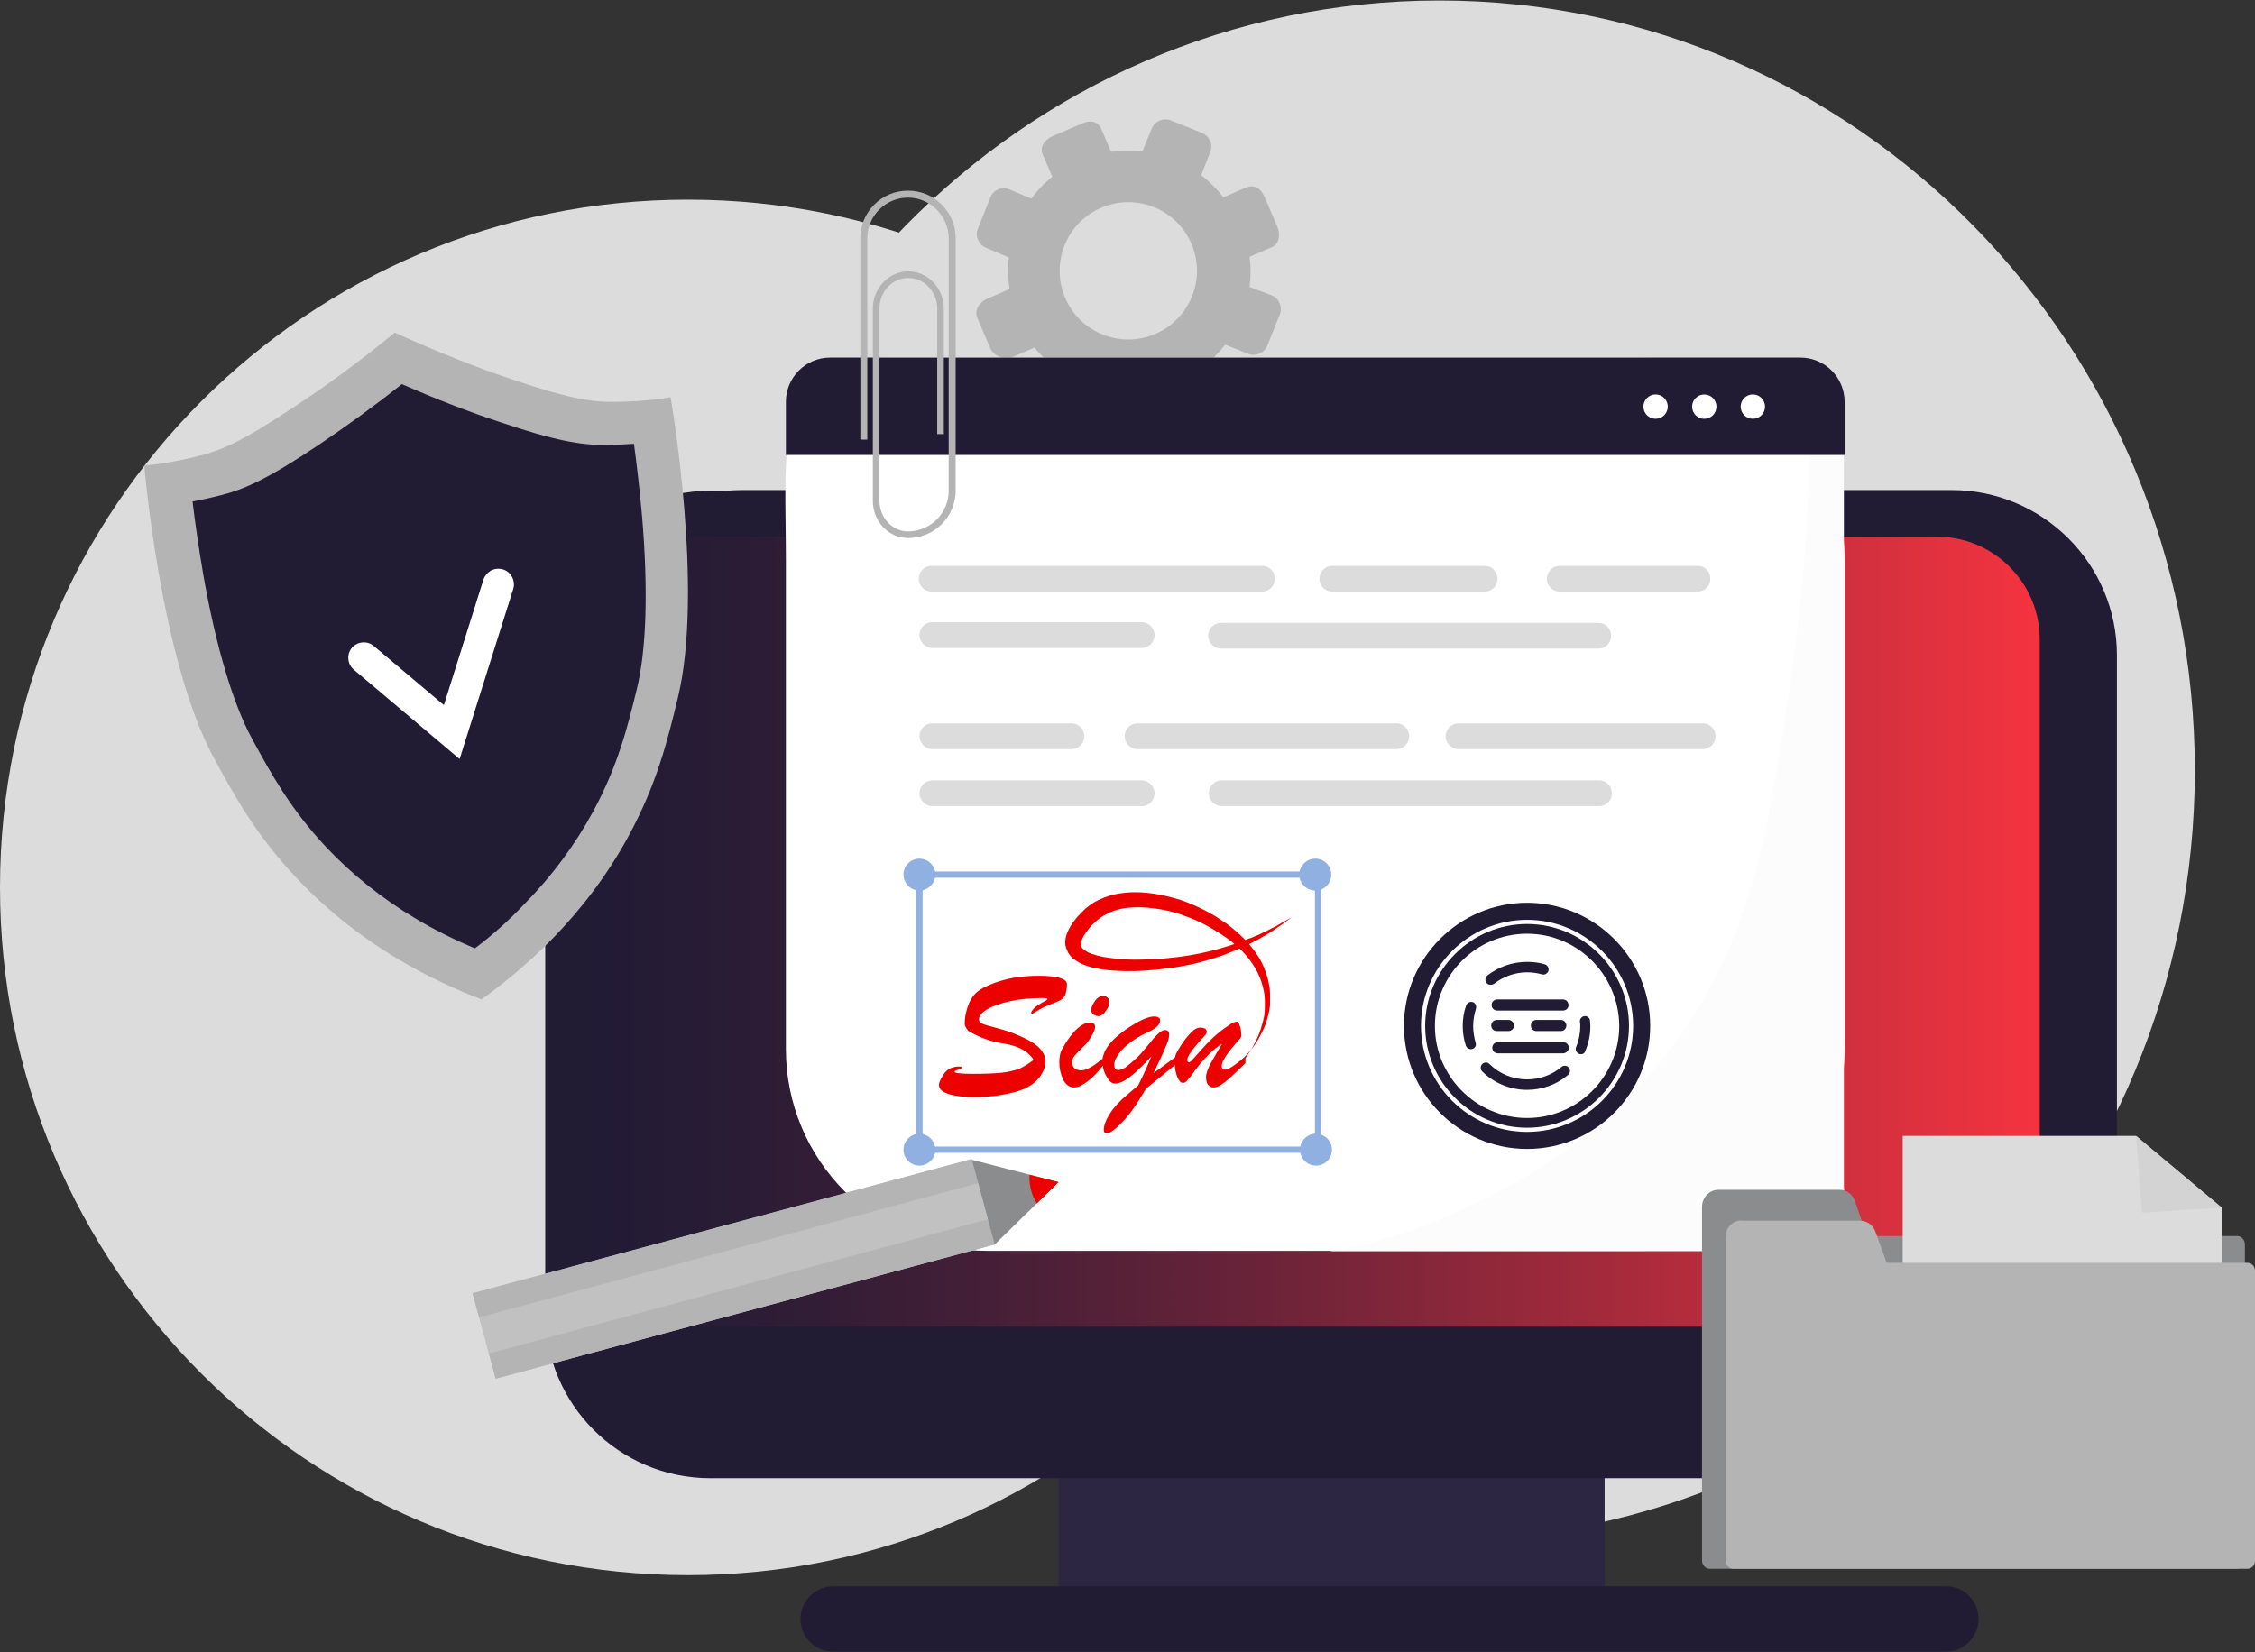<?xml version="1.0" encoding="UTF-8"?> <svg xmlns="http://www.w3.org/2000/svg" width="307" height="225" viewBox="0 0 307 225" fill="none"><rect x="0" y="0" width="307" height="225" fill="#333333" stroke="none"/><g clip-path="url(#clip0_71_6558)"><path d="M195.964 209.732C252.763 209.732 298.807 162.798 298.807 104.901C298.807 47.004 252.763 0.069 195.964 0.069C139.166 0.069 93.121 47.004 93.121 104.901C93.121 162.798 139.166 209.732 195.964 209.732Z" fill="#DCDCDC"></path><path d="M93.657 214.506C145.383 214.506 187.315 172.574 187.315 120.848C187.315 69.123 145.383 27.191 93.657 27.191C41.932 27.191 0 69.123 0 120.848C0 172.574 41.932 214.506 93.657 214.506Z" fill="#DCDCDC"></path><path d="M169.638 25.543L166.561 26.869C165.708 25.78 164.619 24.691 163.53 23.838L164.761 20.713C165.188 19.719 164.667 18.535 163.672 18.109L159.411 16.405C158.417 15.979 157.233 16.499 156.807 17.494L155.528 20.619C154.155 20.429 152.593 20.524 151.267 20.666L149.941 17.588C149.515 16.594 148.568 16.31 147.526 16.736L143.312 18.535C142.318 18.962 141.513 19.956 141.939 20.997L143.265 24.075C142.176 24.927 141.229 25.922 140.424 27.058L137.393 25.78C136.399 25.354 135.215 25.875 134.837 26.869L133.132 31.13C132.706 32.125 133.227 33.308 134.221 33.734L137.346 35.06C137.157 36.434 137.251 37.996 137.441 39.369L134.363 40.695C133.369 41.121 132.611 42.257 133.037 43.252L134.837 47.466C135.263 48.46 136.778 49.076 137.772 48.65L140.85 47.324C141.702 48.413 142.697 49.312 143.833 50.165L142.555 53.195C142.128 54.19 142.649 55.373 143.644 55.752L147.905 57.457C148.899 57.883 150.083 57.362 150.509 56.368L151.646 53.337C153.019 53.527 154.392 53.527 155.765 53.337L157.091 56.415C157.517 57.409 159.032 58.072 160.027 57.646L164.241 55.847C165.235 55.421 165.519 54.047 165.093 53.053L163.767 49.975C164.856 49.123 165.945 48.034 166.797 46.945L169.923 48.176C170.917 48.602 172.101 48.081 172.527 47.087L174.231 42.826C174.658 41.831 174.137 40.648 173.142 40.221L170.112 39.085C170.301 37.712 170.301 36.339 170.112 34.966L173.19 33.64C174.184 33.214 174.326 31.888 173.9 30.894L172.101 26.68C171.532 25.543 170.633 25.117 169.638 25.543ZM157.28 45.477C152.545 47.513 147.005 45.288 145.017 40.553C142.981 35.818 145.206 30.278 149.941 28.289C154.676 26.253 160.216 28.479 162.205 33.214C164.241 37.949 162.015 43.441 157.28 45.477Z" fill="#B4B4B5"></path><path d="M213.91 193.965H166.514H144.117V217.876H166.514H213.91H218.456V193.965H213.91Z" fill="#2C2642"></path><path d="M265.712 66.737H100.936C100.225 66.737 99.562 66.784 98.9 66.832H96.722C84.316 66.832 74.231 76.87 74.231 89.323V178.813C74.231 191.219 84.269 201.304 96.722 201.304H261.498C262.208 201.304 262.871 201.257 263.534 201.209H265.712C278.117 201.209 288.203 191.171 288.203 178.718V89.228C288.203 76.822 278.117 66.737 265.712 66.737Z" fill="#221B34"></path><path d="M80.623 166.644V87.097C80.623 79.379 86.873 73.082 94.638 73.082H263.676C271.394 73.082 277.692 79.332 277.692 87.097V166.644C277.692 174.362 271.442 180.66 263.676 180.66H94.638C86.921 180.66 80.623 174.362 80.623 166.644Z" fill="url(#paint0_linear_71_6558)"></path><path d="M264.954 216.03H113.435C110.973 216.03 108.984 218.018 108.984 220.481C108.984 222.943 110.973 224.931 113.435 224.931H264.906C267.368 224.931 269.357 222.943 269.357 220.481C269.357 218.018 267.416 216.03 264.954 216.03Z" fill="#221B34"></path><path d="M223.663 170.338H134.456C119.305 170.338 106.994 158.027 106.994 142.875V76.16C106.994 61.008 105.1 48.697 120.252 48.697H223.663C238.815 48.697 251.126 61.008 251.126 76.16V142.923C251.126 158.075 238.815 170.338 223.663 170.338Z" fill="white"></path><path d="M246.154 49.313C246.817 66.738 245.444 81.085 243.976 91.217C240.946 112.004 238.91 126.351 229.109 140.461C218.36 155.991 204.392 162.289 197.526 165.414C192.223 167.829 187.204 169.249 181.049 170.386H243.313C247.622 170.575 251.694 168.823 251.031 161.579V57.505C251.126 53.764 249.043 50.544 246.154 49.313Z" fill="#FCFCFC"></path><path d="M251.126 54.711C251.126 51.396 248.427 48.697 245.113 48.697H113.008C109.693 48.697 106.994 51.396 106.994 54.711V61.955H251.126V54.711Z" fill="#221B34"></path><path d="M232.024 57.036C232.94 57.036 233.682 56.294 233.682 55.378C233.682 54.463 232.94 53.721 232.024 53.721C231.109 53.721 230.367 54.463 230.367 55.378C230.367 56.294 231.109 57.036 232.024 57.036Z" fill="white"></path><path d="M225.396 57.031C226.311 57.031 227.053 56.289 227.053 55.373C227.053 54.458 226.311 53.716 225.396 53.716C224.48 53.716 223.738 54.458 223.738 55.373C223.738 56.289 224.48 57.031 225.396 57.031Z" fill="white"></path><path d="M238.636 57.031C239.551 57.031 240.293 56.289 240.293 55.373C240.293 54.458 239.551 53.716 238.636 53.716C237.72 53.716 236.979 54.458 236.979 55.373C236.979 56.289 237.72 57.031 238.636 57.031Z" fill="white"></path><path d="M128.209 27.863C126.978 26.632 125.368 25.969 123.616 25.969C121.864 25.969 120.254 26.632 119.023 27.863C117.792 29.094 117.129 30.704 117.129 32.456V59.871H118.076V32.456C118.076 29.378 120.585 26.916 123.616 26.916C126.646 26.916 129.156 29.426 129.156 32.456V66.832C129.156 69.91 126.646 72.372 123.616 72.372C121.485 72.372 119.733 70.478 119.733 68.205V42.021C119.733 39.701 121.485 37.854 123.663 37.854C125.841 37.854 127.593 39.748 127.593 42.021V59.114H128.493V42.021C128.493 39.227 126.315 36.954 123.663 36.954C121.012 36.954 118.833 39.227 118.833 42.021V68.205C118.833 70.999 120.964 73.271 123.616 73.271C125.32 73.271 126.978 72.609 128.209 71.377C129.44 70.146 130.103 68.536 130.103 66.784V32.409C130.103 30.704 129.44 29.094 128.209 27.863Z" fill="#B4B4B5"></path><path d="M140.709 144.343C140.52 143.964 140.188 143.633 139.762 143.301C139.336 142.97 138.863 142.733 138.342 142.544C137.821 142.354 137.253 142.212 136.684 142.117C134.98 141.881 133.417 141.312 131.949 140.46C131.807 140.413 131.713 140.271 131.571 140.034C131.429 139.797 131.334 139.608 131.334 139.419C131.334 138.661 131.476 137.951 131.713 137.193C131.949 136.435 132.281 135.867 132.66 135.441C133.275 134.731 134.412 134.163 136.022 133.642C137.631 133.121 139.431 132.884 141.467 132.884C142.65 132.884 143.597 132.979 144.26 133.168C144.923 133.358 145.255 133.642 145.255 134.021C145.255 134.636 145.16 135.11 145.018 135.489C144.829 135.82 144.639 136.057 144.45 136.151C144.26 136.246 143.929 136.435 143.408 136.625C142.887 136.814 142.414 137.004 142.035 137.193C141.656 137.382 141.325 137.572 141.041 137.761C140.756 137.951 140.614 138.045 140.52 138.045C140.425 138.045 140.378 137.998 140.378 137.951C140.378 137.809 140.52 137.572 140.804 137.288C141.088 137.004 141.467 136.767 141.893 136.53C142.366 136.293 142.603 136.151 142.603 136.057C142.603 135.962 142.366 135.915 141.846 135.915C140.283 135.915 138.863 136.057 137.537 136.341C136.211 136.625 135.169 137.004 134.412 137.43C133.654 137.903 133.275 138.329 133.275 138.803C133.275 139.087 133.417 139.324 133.749 139.419C134.08 139.561 134.743 139.75 135.832 140.034C136.921 140.318 137.868 140.65 138.72 141.028C139.952 141.549 140.851 142.07 141.419 142.638C141.988 143.206 142.319 143.822 142.319 144.532C142.319 145.006 142.224 145.479 141.988 145.953C141.751 146.426 141.419 146.852 140.993 147.279C140.567 147.657 140.046 147.989 139.478 148.273C139.005 148.462 138.342 148.699 137.631 148.841C136.874 149.03 136.069 149.173 135.217 149.267C134.364 149.362 133.512 149.409 132.707 149.409C131.239 149.409 130.055 149.267 129.156 148.983C128.256 148.699 127.83 148.273 127.83 147.752C127.83 147.515 127.972 147.089 128.304 146.568C128.588 146.047 128.966 145.669 129.393 145.479C129.771 145.337 130.103 145.243 130.434 145.243C130.766 145.243 130.955 145.242 130.955 145.385C130.955 145.416 130.939 145.448 130.908 145.479C130.876 145.511 130.845 145.527 130.813 145.527C130.766 145.527 130.766 145.574 130.718 145.574C130.529 145.621 130.434 145.716 130.292 145.716C130.198 145.763 130.103 145.811 130.056 145.811C130.008 145.858 129.961 145.905 129.961 145.953C129.961 146.142 130.813 146.237 132.565 146.237C134.08 146.237 135.311 146.189 136.258 146.095C137.205 146 138.058 145.811 138.815 145.527C139.431 145.243 140.094 144.816 140.709 144.343Z" fill="#EC0000"></path><path d="M150.321 144.011V144.911C149.516 145.953 148.758 146.758 148.048 147.278C147.338 147.799 146.77 148.083 146.249 148.083C145.586 148.083 145.065 147.704 144.734 146.994C144.402 146.284 144.213 145.479 144.213 144.627C144.213 144.295 144.26 144.011 144.308 143.68C144.355 143.396 144.45 143.159 144.544 142.97C144.639 142.78 144.828 142.496 145.065 142.07C146.249 140.223 147.338 139.276 148.332 139.276C148.853 139.276 149.09 139.466 149.09 139.844C149.09 140.129 148.948 140.507 148.616 141.076C148.285 141.644 148.001 142.07 147.717 142.307C147.007 143.017 146.533 143.49 146.296 143.774C146.06 144.059 145.965 144.343 145.965 144.721C145.965 145.006 146.06 145.29 146.296 145.479C146.533 145.668 146.817 145.763 147.196 145.763C147.575 145.763 148.001 145.621 148.474 145.337C148.948 145.1 149.563 144.627 150.321 144.011ZM149.469 138.377C149.279 138.377 149.043 138.282 148.853 138.14C148.664 137.998 148.569 137.761 148.569 137.524C148.569 137.146 148.758 136.767 149.09 136.293C149.421 135.82 149.8 135.63 150.179 135.63C150.416 135.63 150.652 135.725 150.794 135.867C150.984 136.009 151.031 136.246 151.031 136.53C151.031 136.909 150.842 137.288 150.51 137.714C150.226 138.187 149.847 138.377 149.469 138.377Z" fill="#EC0000"></path><path d="M160.169 144.864L156.003 148.273C154.819 150.309 153.777 151.824 152.783 152.819C151.836 153.813 151.126 154.334 150.652 154.334C150.415 154.334 150.273 154.192 150.273 153.86C150.273 153.245 150.557 152.487 151.173 151.54C151.41 151.161 151.694 150.83 152.025 150.451C152.357 150.12 152.641 149.788 152.925 149.551C153.209 149.315 153.588 148.983 154.014 148.604C154.487 148.226 154.772 147.942 154.961 147.8C155.813 146.095 156.381 144.769 156.76 143.87C155.955 144.722 155.292 145.385 154.724 145.906C154.156 146.426 153.588 146.853 153.114 147.137C152.641 147.421 152.167 147.563 151.789 147.563C151.362 147.563 150.984 147.231 150.605 146.521C150.226 145.858 150.084 145.148 150.084 144.438C150.084 144.106 150.179 143.775 150.321 143.396C150.463 143.017 150.7 142.638 151.031 142.212C151.362 141.786 151.789 141.36 152.309 140.934C152.83 140.508 153.398 140.082 154.109 139.655C155.387 138.85 156.429 138.424 157.139 138.424C157.66 138.424 157.944 138.614 157.944 138.993C157.944 139.513 157.376 140.082 156.192 140.602C155.482 140.934 154.772 141.313 154.061 141.833C153.351 142.354 152.783 142.875 152.357 143.443C151.931 144.012 151.694 144.532 151.694 145.006C151.694 145.243 151.741 145.432 151.836 145.527C151.931 145.669 152.073 145.716 152.262 145.716C152.546 145.716 152.878 145.574 153.256 145.337C153.635 145.053 154.203 144.58 154.914 143.917C155.245 143.585 155.671 143.112 156.239 142.402C156.808 141.691 157.234 141.171 157.613 140.839C157.991 140.46 158.323 140.271 158.607 140.271C158.796 140.271 158.891 140.318 159.033 140.413C159.128 140.508 159.175 140.65 159.175 140.886C159.175 141.265 159.033 141.833 158.702 142.544C158.418 143.254 157.849 144.485 157.044 146.142L160.075 143.917V144.864H160.169Z" fill="#EC0000"></path><path d="M168.551 141.739C167.083 143.396 166.326 144.532 166.326 145.148C166.326 145.526 166.468 145.669 166.752 145.669C166.989 145.669 167.32 145.526 167.699 145.29C168.078 145.053 168.693 144.579 169.546 143.917V144.769C168.362 145.953 167.462 146.805 166.799 147.326C166.184 147.847 165.663 148.083 165.237 148.083C164.574 148.083 164.195 147.61 164.195 146.71C164.195 146.426 164.242 146.189 164.337 145.905C164.432 145.669 164.526 145.384 164.669 145.1C164.811 144.816 165.047 144.437 165.331 143.917C165.616 143.396 165.994 142.78 166.373 142.165C165.9 142.401 165.284 142.875 164.574 143.585C164.1 144.059 163.722 144.485 163.39 144.864C163.059 145.29 162.727 145.716 162.348 146.237C161.97 146.758 161.686 147.089 161.543 147.231C161.354 147.42 161.212 147.468 161.023 147.468C160.739 147.468 160.502 147.184 160.265 146.615C160.028 146.047 159.934 145.384 159.934 144.674C159.934 144.201 159.981 143.869 160.076 143.585C160.17 143.348 160.407 142.97 160.691 142.496C161.259 141.596 161.78 140.981 162.206 140.555C162.633 140.129 163.011 139.939 163.39 139.939C163.674 139.939 163.864 139.987 164.053 140.081C164.195 140.176 164.29 140.318 164.29 140.507C164.29 140.602 164.242 140.697 164.195 140.792C164.148 140.886 164.1 140.981 164.006 141.028C163.958 141.123 163.816 141.265 163.627 141.454C162.301 142.922 161.638 143.869 161.638 144.295C161.638 144.532 161.733 144.674 161.875 144.674C161.97 144.674 162.159 144.532 162.443 144.201C162.727 143.869 163.106 143.443 163.58 142.922C164.053 142.401 164.574 141.833 165.189 141.265C165.805 140.697 166.515 140.129 167.32 139.608C167.746 139.276 168.125 139.134 168.409 139.134C168.551 139.134 168.693 139.324 168.788 139.702C168.93 140.081 168.977 140.46 168.977 140.839C169.072 141.076 168.93 141.36 168.551 141.739Z" fill="#EC0000"></path><path d="M169.118 144.674C169.118 144.674 169.166 144.627 169.261 144.485C169.355 144.39 169.497 144.201 169.639 143.964C169.971 143.491 170.444 142.828 170.918 141.881C171.155 141.407 171.391 140.887 171.581 140.318C171.77 139.703 171.959 139.087 172.102 138.377C172.149 138.046 172.196 137.667 172.196 137.288V136.199V136.152C172.196 135.962 172.149 135.725 172.149 135.536C172.102 135.347 172.101 135.157 172.054 134.92C171.959 134.542 171.865 134.116 171.723 133.689C171.202 132.079 170.113 130.47 168.692 129.096C168.598 129.002 168.503 128.907 168.408 128.86C168.314 128.765 168.219 128.67 168.124 128.623C167.935 128.434 167.745 128.292 167.556 128.149C167.13 127.818 166.751 127.534 166.278 127.25C165.851 126.966 165.378 126.682 164.904 126.398C164.431 126.113 163.957 125.877 163.484 125.64C163.01 125.403 162.49 125.166 161.969 124.977C161.448 124.788 160.927 124.598 160.406 124.409C159.317 124.077 158.228 123.841 157.092 123.699C155.955 123.557 154.819 123.509 153.73 123.604C152.641 123.699 151.552 123.983 150.605 124.504C150.131 124.74 149.705 125.024 149.279 125.403C149.09 125.593 148.9 125.782 148.663 125.971C148.474 126.161 148.285 126.398 148.143 126.587C147.811 127.013 147.527 127.439 147.338 127.865C147.243 128.055 147.196 128.292 147.196 128.434V128.812C147.196 128.765 147.196 128.86 147.196 128.812L147.243 128.907V128.954C147.243 129.002 147.29 129.002 147.29 129.049C147.338 129.096 147.385 129.191 147.48 129.239C147.622 129.381 147.811 129.475 148.001 129.617C148.427 129.854 148.9 129.996 149.421 130.138C150.463 130.422 151.599 130.517 152.688 130.612C153.777 130.706 154.866 130.706 155.955 130.659C157.044 130.659 158.086 130.564 159.08 130.47C161.116 130.28 163.01 129.949 164.762 129.523C166.514 129.096 168.077 128.576 169.45 128.055C169.781 127.913 170.113 127.771 170.444 127.676C170.776 127.534 171.06 127.392 171.344 127.297C171.912 127.013 172.433 126.776 172.906 126.54C173.143 126.398 173.38 126.303 173.569 126.208C173.759 126.113 173.995 125.971 174.138 125.877C174.327 125.782 174.469 125.687 174.658 125.593C174.8 125.498 174.942 125.451 175.085 125.356C175.558 125.072 175.842 124.93 175.842 124.93C175.842 124.93 175.605 125.119 175.132 125.451C175.037 125.545 174.895 125.64 174.753 125.735C174.611 125.829 174.469 125.924 174.28 126.066C174.09 126.161 173.948 126.303 173.711 126.445C173.522 126.587 173.285 126.729 173.096 126.871C172.67 127.155 172.149 127.439 171.581 127.771C171.297 127.913 171.012 128.102 170.681 128.244C170.397 128.434 170.065 128.576 169.734 128.718C169.545 128.812 169.403 128.86 169.213 128.954C169.024 129.049 168.882 129.096 168.692 129.191C168.314 129.381 167.935 129.523 167.556 129.665C166.798 129.996 165.946 130.28 165.046 130.564C164.147 130.848 163.247 131.085 162.253 131.322C162.016 131.369 161.779 131.417 161.495 131.464C161.258 131.511 161.022 131.559 160.738 131.606C160.217 131.701 159.696 131.795 159.175 131.843C157.092 132.127 154.866 132.316 152.499 132.222C151.315 132.174 150.131 132.079 148.9 131.795C148.285 131.653 147.669 131.464 147.006 131.132C146.675 130.943 146.391 130.754 146.059 130.517C145.917 130.375 145.775 130.233 145.633 130.043C145.586 129.949 145.491 129.854 145.444 129.759C145.396 129.665 145.302 129.523 145.302 129.428L145.254 129.333C145.254 129.333 145.207 129.239 145.207 129.286V129.239L145.16 129.144C145.112 129.049 145.112 128.907 145.065 128.812C145.065 128.718 145.018 128.576 145.018 128.481V128.149C145.065 127.723 145.16 127.345 145.302 127.013C145.586 126.303 145.965 125.735 146.391 125.214C146.58 124.93 146.817 124.693 147.054 124.456L147.764 123.746C148.285 123.32 148.853 122.894 149.468 122.61C150.7 121.994 151.978 121.663 153.304 121.568C154.582 121.426 155.861 121.521 157.139 121.71C158.37 121.899 159.554 122.183 160.738 122.562C161.306 122.752 161.874 122.988 162.442 123.225C163.01 123.462 163.531 123.746 164.052 123.983C164.573 124.267 165.094 124.551 165.567 124.835C165.804 124.977 166.041 125.166 166.278 125.309C166.514 125.451 166.751 125.64 166.988 125.782C167.887 126.445 168.74 127.202 169.497 127.96C170.255 128.765 170.918 129.617 171.439 130.47C171.959 131.369 172.338 132.316 172.575 133.216C172.717 133.689 172.764 134.163 172.859 134.589C172.859 134.826 172.906 135.063 172.906 135.299V136.909C172.906 137.004 172.859 137.099 172.859 137.193C172.812 137.619 172.717 137.998 172.622 138.377C172.433 139.135 172.196 139.797 171.912 140.366C171.628 140.934 171.344 141.502 171.06 141.928C170.918 142.165 170.776 142.354 170.634 142.544C170.492 142.733 170.35 142.923 170.208 143.065C170.065 143.207 169.971 143.396 169.829 143.491C169.734 143.633 169.592 143.727 169.497 143.87C169.308 144.059 169.166 144.248 169.024 144.343C169.213 144.627 169.118 144.674 169.118 144.674Z" fill="#EC0000"></path><path d="M171.816 77.059H126.834C125.84 77.059 125.082 77.864 125.082 78.811C125.082 79.805 125.887 80.563 126.834 80.563H171.816C172.81 80.563 173.568 79.758 173.568 78.811C173.568 77.817 172.763 77.059 171.816 77.059Z" fill="#DCDCDC"></path><path d="M202.122 77.059H181.383C180.388 77.059 179.631 77.864 179.631 78.811C179.631 79.805 180.436 80.563 181.383 80.563H202.122C203.116 80.563 203.874 79.758 203.874 78.811C203.874 77.817 203.069 77.059 202.122 77.059Z" fill="#DCDCDC"></path><path d="M231.098 77.059H212.348C211.353 77.059 210.596 77.864 210.596 78.811C210.596 79.805 211.401 80.563 212.348 80.563H231.098C232.092 80.563 232.85 79.758 232.85 78.811C232.85 77.817 232.092 77.059 231.098 77.059Z" fill="#DCDCDC"></path><path d="M155.434 84.73H126.93C125.935 84.73 125.178 85.535 125.178 86.482C125.178 87.429 125.983 88.234 126.93 88.234H155.434C156.428 88.234 157.186 87.429 157.186 86.482C157.186 85.535 156.381 84.73 155.434 84.73Z" fill="#DCDCDC"></path><path d="M217.603 84.825H166.229C165.234 84.825 164.477 85.63 164.477 86.577C164.477 87.524 165.282 88.329 166.229 88.329H217.603C218.597 88.329 219.355 87.524 219.355 86.577C219.355 85.63 218.597 84.825 217.603 84.825Z" fill="#DCDCDC"></path><path d="M145.869 98.509H126.93C125.935 98.509 125.178 99.314 125.178 100.261C125.178 101.208 125.983 102.013 126.93 102.013H145.869C146.864 102.013 147.621 101.208 147.621 100.261C147.621 99.314 146.864 98.509 145.869 98.509Z" fill="#DCDCDC"></path><path d="M190.093 98.509H154.865C153.871 98.509 153.113 99.314 153.113 100.261C153.113 101.208 153.918 102.013 154.865 102.013H190.093C191.088 102.013 191.845 101.208 191.845 100.261C191.845 99.314 191.088 98.509 190.093 98.509Z" fill="#DCDCDC"></path><path d="M231.81 98.509H198.57C197.576 98.509 196.818 99.314 196.818 100.261C196.818 101.208 197.623 102.013 198.57 102.013H231.81C232.804 102.013 233.562 101.208 233.562 100.261C233.562 99.314 232.804 98.509 231.81 98.509Z" fill="#DCDCDC"></path><path d="M155.434 106.274H126.93C125.935 106.274 125.178 107.079 125.178 108.026C125.178 108.973 125.983 109.778 126.93 109.778H155.434C156.428 109.778 157.186 108.973 157.186 108.026C157.186 107.079 156.381 106.274 155.434 106.274Z" fill="#DCDCDC"></path><path d="M217.698 106.274H166.324C165.33 106.274 164.572 107.079 164.572 108.026C164.572 108.973 165.377 109.778 166.324 109.778H217.698C218.693 109.778 219.45 108.973 219.45 108.026C219.45 107.079 218.693 106.274 217.698 106.274Z" fill="#DCDCDC"></path><path d="M207.898 156.464C198.665 156.464 191.137 148.936 191.137 139.703C191.137 130.469 198.665 122.941 207.898 122.941C217.132 122.941 224.66 130.469 224.66 139.703C224.66 148.983 217.132 156.464 207.898 156.464ZM207.898 125.261C199.944 125.261 193.457 131.748 193.457 139.703C193.457 147.657 199.944 154.144 207.898 154.144C215.853 154.144 222.34 147.657 222.34 139.703C222.34 131.748 215.853 125.261 207.898 125.261Z" fill="#221B34"></path><path d="M207.899 153.576C200.228 153.576 194.025 147.326 194.025 139.703C194.025 132.079 200.276 125.829 207.899 125.829C215.522 125.829 221.772 132.079 221.772 139.703C221.772 147.326 215.522 153.576 207.899 153.576ZM207.899 127.155C200.986 127.155 195.351 132.789 195.351 139.703C195.351 146.616 200.986 152.25 207.899 152.25C214.812 152.25 220.446 146.616 220.446 139.703C220.399 132.789 214.812 127.155 207.899 127.155Z" fill="#221B34"></path><path d="M202.407 133.879C202.123 133.594 202.171 133.074 202.502 132.837C204.017 131.653 205.911 130.99 207.9 130.99C208.752 130.99 209.557 131.085 210.315 131.322C210.693 131.416 210.93 131.89 210.788 132.269C210.646 132.6 210.267 132.79 209.936 132.695C209.273 132.505 208.61 132.411 207.9 132.411C206.243 132.411 204.68 132.979 203.402 133.973C203.07 134.163 202.644 134.163 202.407 133.879Z" fill="#221B34"></path><path d="M200.512 142.828C200.133 142.97 199.707 142.78 199.565 142.401C199.281 141.549 199.139 140.649 199.139 139.75C199.139 138.755 199.281 137.808 199.612 136.909C199.754 136.53 200.18 136.341 200.559 136.483C200.891 136.625 201.033 137.004 200.938 137.382C200.701 138.14 200.559 138.945 200.559 139.75C200.559 140.507 200.701 141.265 200.891 142.023C201.033 142.307 200.843 142.685 200.512 142.828Z" fill="#221B34"></path><path d="M207.9 148.415C205.627 148.415 203.401 147.516 201.791 145.906C201.507 145.622 201.507 145.148 201.839 144.864C202.123 144.627 202.549 144.627 202.786 144.911C204.159 146.237 205.958 146.995 207.9 146.995C209.652 146.995 211.309 146.379 212.587 145.29C212.871 145.053 213.297 145.101 213.534 145.337C213.818 145.622 213.818 146.095 213.487 146.379C211.924 147.705 209.936 148.415 207.9 148.415Z" fill="#221B34"></path><path d="M214.906 143.49C214.574 143.301 214.432 142.922 214.574 142.591C214.953 141.691 215.143 140.697 215.143 139.75C215.143 139.56 215.143 139.324 215.095 139.134C215.048 138.756 215.332 138.471 215.663 138.377C216.09 138.329 216.468 138.613 216.468 139.04C216.468 139.276 216.516 139.513 216.516 139.75C216.516 140.934 216.279 142.07 215.805 143.159C215.758 143.49 215.285 143.68 214.906 143.49Z" fill="#221B34"></path><path d="M212.777 137.619H203.828C203.402 137.619 203.07 137.288 203.07 136.862C203.07 136.435 203.402 136.104 203.828 136.104H212.777C213.203 136.104 213.535 136.435 213.535 136.862C213.582 137.288 213.203 137.619 212.777 137.619Z" fill="#221B34"></path><path d="M205.342 140.413H203.779C203.353 140.413 203.021 140.081 203.021 139.655C203.021 139.229 203.353 138.897 203.779 138.897H205.342C205.768 138.897 206.099 139.229 206.099 139.655C206.147 140.081 205.768 140.413 205.342 140.413Z" fill="#221B34"></path><path d="M208.42 139.655C208.42 139.229 208.751 138.897 209.178 138.897H212.492C212.918 138.897 213.25 139.229 213.25 139.655C213.25 140.081 212.918 140.413 212.492 140.413H209.178C208.751 140.413 208.42 140.081 208.42 139.655Z" fill="#221B34"></path><path d="M212.774 143.443H203.92C203.494 143.443 203.162 143.112 203.162 142.686C203.162 142.26 203.494 141.928 203.92 141.928H212.821C213.248 141.928 213.579 142.26 213.579 142.686C213.579 143.112 213.2 143.443 212.774 143.443Z" fill="#221B34"></path><path d="M179.867 154.523V121.142C180.672 120.81 181.24 120.053 181.24 119.106C181.24 117.875 180.246 116.928 179.062 116.928C178.02 116.928 177.12 117.685 176.931 118.68H127.309C127.119 117.685 126.22 116.928 125.178 116.928C123.947 116.928 123 117.922 123 119.106C123 120.147 123.758 121.047 124.752 121.237V154.429C123.758 154.618 123 155.518 123 156.559C123 157.79 123.994 158.737 125.178 158.737C126.22 158.737 127.119 157.98 127.309 156.985H177.026C177.215 157.98 178.115 158.737 179.157 158.737C180.388 158.737 181.335 157.743 181.335 156.559C181.335 155.612 180.719 154.807 179.867 154.523ZM177.026 156.133H127.309C127.119 155.281 126.457 154.618 125.604 154.429V121.237C126.457 121.047 127.119 120.384 127.309 119.532H176.931C177.12 120.526 177.973 121.237 179.014 121.284V154.381C178.02 154.476 177.215 155.186 177.026 156.133Z" fill="#91B0E2"></path><path d="M254.159 168.278L252.549 163.59C252.217 162.643 251.412 162.028 250.465 162.028H233.94C232.709 162.028 231.715 163.07 231.715 164.395V212.502C231.715 213.118 232.188 213.639 232.757 213.639H304.586C305.154 213.639 305.627 213.118 305.627 212.502V169.462C305.627 168.846 305.154 168.325 304.586 168.325H254.159V168.278Z" fill="#8B8C8D"></path><path d="M259.035 154.689V200.429H302.455V164.443L290.807 154.689H259.035Z" fill="#DCDCDC"></path><path d="M302.455 164.443L291.612 165.153L290.807 154.689L302.455 164.443Z" fill="#D3D3D3"></path><path d="M237.114 166.195C235.93 166.195 234.936 167.142 234.936 168.373V212.597C234.936 213.166 235.409 213.639 235.977 213.639H305.96C306.528 213.639 307.001 213.166 307.001 212.597V173.013C307.001 172.445 306.528 171.971 305.96 171.971H256.858L255.296 167.663C254.964 166.81 254.159 166.242 253.26 166.242H237.114" fill="#B4B4B5"></path><path d="M132.284 157.864L64.344 176.145L67.469 187.759L135.409 169.478L132.284 157.864Z" fill="#C1C1C1"></path><path d="M134.507 166.037L66.566 184.318L67.489 187.747L135.429 169.466L134.507 166.037Z" fill="#B4B4B5"></path><path d="M132.278 157.831L64.338 176.112L65.224 179.404L133.164 161.123L132.278 157.831Z" fill="#B4B4B5"></path><path d="M135.713 169.187L144.117 160.981L132.299 157.937L135.414 169.49L135.713 169.187Z" fill="#8B8C8D"></path><path d="M140.471 162.426C140.201 161.554 140.102 160.716 140.168 159.982L144.117 160.986L141.139 163.898C140.907 163.463 140.637 162.994 140.471 162.426Z" fill="#EC0000"></path><path d="M65.546 136.104C70.665 132.406 79.41 125.285 85.627 113.76C89.434 106.7 90.859 100.914 92.289 95.019C95.878 80.222 91.295 54.09 91.295 54.09C91.295 54.09 88.548 54.696 83.439 54.729C80.622 54.739 77.558 54.341 69.542 51.609C65.385 50.207 59.973 48.138 53.737 45.302C48.41 49.672 43.704 53.025 40.02 55.425C32.969 60.132 30.119 61.306 27.368 62.016C22.42 63.285 19.641 63.38 19.641 63.38C19.641 63.38 21.842 89.791 29.096 103.177C32.004 108.509 34.873 113.75 40.356 119.551C49.4 129.172 59.679 133.831 65.551 136.104H65.546Z" fill="#B4B4B5"></path><path d="M64.646 129.153C61.776 127.931 59.12 126.615 56.577 125.085C52.008 122.358 47.922 119.096 44.399 115.36C39.475 110.08 36.87 105.289 34.323 100.625C31.719 95.833 29.403 88.082 27.67 78.228C27.012 74.355 26.51 70.828 26.217 68.299C27.325 68.096 28.603 67.811 30.052 67.447C33.229 66.642 36.444 65.245 43.367 60.595C47.183 58.029 51.009 55.25 54.707 52.314C59.039 54.208 63.4 55.931 67.79 57.385C75.683 60.075 79.12 60.61 82.406 60.591C83.912 60.567 85.247 60.52 86.308 60.439C86.644 62.949 87.08 66.453 87.421 70.425C88.259 80.383 88.003 88.446 86.72 93.749C85.46 98.887 84.177 104.19 80.726 110.559C78.278 115.047 75.176 119.266 71.454 123.045C69.362 125.275 67.15 127.254 64.641 129.157L64.646 129.153Z" fill="#221B34"></path><path d="M68.492 77.547C67.947 77.386 67.393 77.433 66.877 77.675C66.385 77.959 66.011 78.394 65.826 78.896L60.438 95.999L60.376 95.975L50.887 87.973C50.452 87.604 49.907 87.438 49.353 87.485C48.799 87.533 48.288 87.774 47.914 88.21C47.544 88.645 47.379 89.19 47.426 89.744C47.473 90.298 47.715 90.809 48.15 91.183L62.573 103.362L69.879 80.189C70.206 79.095 69.581 77.874 68.487 77.547H68.492Z" fill="white"></path></g><defs><linearGradient id="paint0_linear_71_6558" x1="80.623" y1="126.871" x2="277.692" y2="126.871" gradientUnits="userSpaceOnUse"><stop stop-color="#211B35"></stop><stop offset="0.1" stop-color="#2A1C35"></stop><stop offset="0.26" stop-color="#421F37"></stop><stop offset="0.46" stop-color="#6A2339"></stop><stop offset="0.69" stop-color="#A12A3B"></stop><stop offset="0.95" stop-color="#E7323F"></stop><stop offset="1" stop-color="#F5333F"></stop></linearGradient><clipPath id="clip0_71_6558"><rect width="307" height="224.863" fill="white" transform="translate(0 0.069)"></rect></clipPath></defs></svg> 